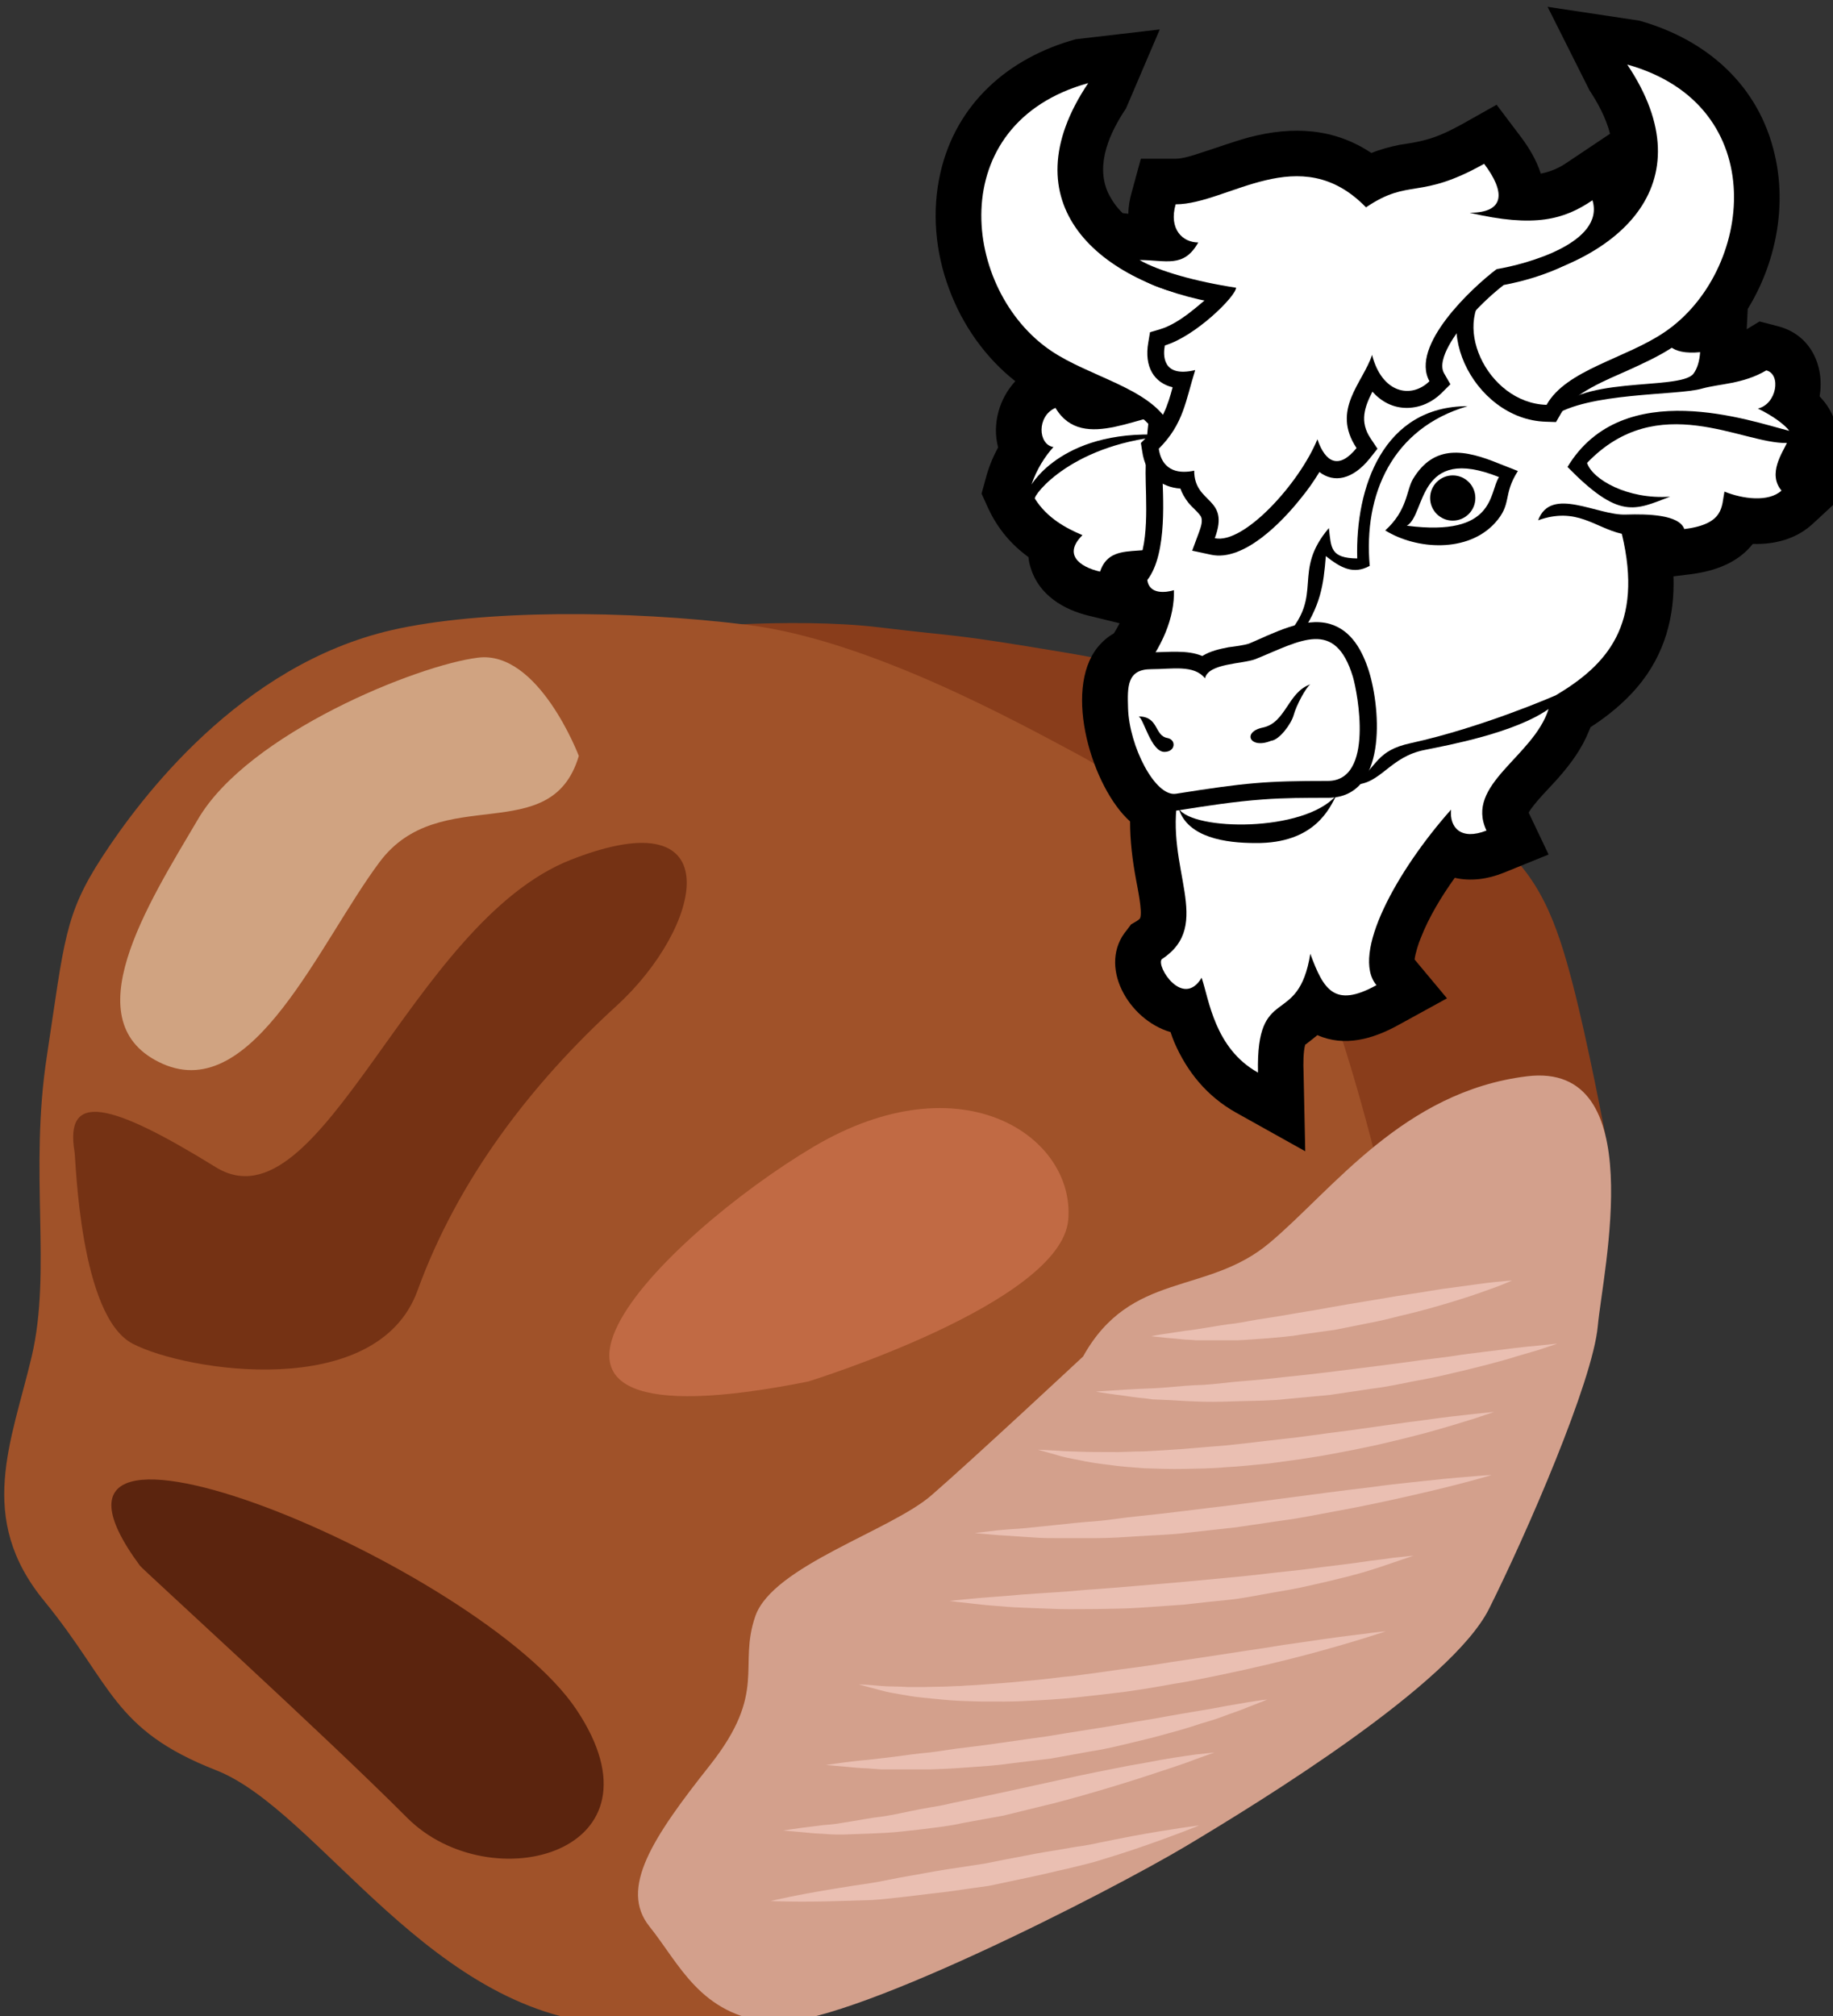 <?xml version="1.0" encoding="UTF-8" standalone="no"?>
<!-- Created with Inkscape (http://www.inkscape.org/) -->

<svg
   xmlns:dc="http://purl.org/dc/elements/1.1/"
   xmlns:cc="http://creativecommons.org/ns#"
   xmlns:rdf="http://www.w3.org/1999/02/22-rdf-syntax-ns#"
   xmlns:svg="http://www.w3.org/2000/svg"
   xmlns="http://www.w3.org/2000/svg"
   xmlns:sodipodi="http://sodipodi.sourceforge.net/DTD/sodipodi-0.dtd"
   xmlns:inkscape="http://www.inkscape.org/namespaces/inkscape"
   width="1439.153mm"
   height="1582.618mm"
   viewBox="0 0 1439.153 1582.618"
   version="1.1"
   id="svg8"
   inkscape:version="0.92.4 (5da689c313, 2019-01-14)"
   sodipodi:docname="5104.svg">
  <rect x="0" y="0" width="1439.153" height="1582.618" fill="#333333" stroke="none"/>
  <defs
     id="defs2">
    <style
       type="text/css"
       id="style2"><![CDATA[
    .fil9 {fill:#053749;fill-rule:nonzero}
    .fil5 {fill:#5B240E;fill-rule:nonzero}
    .fil4 {fill:#753214;fill-rule:nonzero}
    .fil0 {fill:#893D1B;fill-rule:nonzero}
    .fil1 {fill:#A05229;fill-rule:nonzero}
    .fil6 {fill:#C16A44;fill-rule:nonzero}
    .fil3 {fill:#D0A381;fill-rule:nonzero}
    .fil2 {fill:#D3A08C;fill-rule:nonzero}
    .fil7 {fill:#EABFB2;fill-rule:nonzero}
    .fil8 {fill:#F9C7E1;fill-rule:nonzero}
    .fil11 {fill:#FCE6F3;fill-rule:nonzero}
    .fil10 {fill:#FFE3F4;fill-rule:nonzero}
   ]]></style>
    <style
       type="text/css"
       id="style2-6"><![CDATA[
    .fil8 {fill:#053749;fill-rule:nonzero}
    .fil5 {fill:#350000;fill-rule:nonzero}
    .fil6 {fill:#440000;fill-rule:nonzero}
    .fil1 {fill:#4F0000;fill-rule:nonzero}
    .fil3 {fill:#560000;fill-rule:nonzero}
    .fil0 {fill:#661300;fill-rule:nonzero}
    .fil2 {fill:#991A14;fill-rule:nonzero}
    .fil4 {fill:#EACAC3;fill-rule:nonzero}
    .fil7 {fill:#EFD4AF;fill-rule:nonzero}
    .fil9 {fill:#F4E6D0;fill-rule:nonzero}
    .fil10 {fill:white;fill-rule:nonzero}
   ]]></style>
    <style
       type="text/css"
       id="style2-8"><![CDATA[
    .fil8 {fill:#053749;fill-rule:nonzero}
    .fil1 {fill:#9B6261;fill-rule:nonzero}
    .fil0 {fill:#B37E7A;fill-rule:nonzero}
    .fil3 {fill:#C1807A;fill-rule:nonzero}
    .fil2 {fill:#D89E9E;fill-rule:nonzero}
    .fil7 {fill:#EFD4AF;fill-rule:nonzero}
    .fil4 {fill:#F4DFDF;fill-rule:nonzero}
    .fil9 {fill:#F4E6D0;fill-rule:nonzero}
    .fil10 {fill:white;fill-rule:nonzero}
    .fil5 {fill:#F4D4D4;fill-rule:nonzero;}
    .fil6 {fill:#F4D4D4;fill-rule:nonzero;}
   ]]></style>
    <style
       type="text/css"
       id="style2-1"><![CDATA[
    .fil8 {fill:black}
    .fil10 {fill:black}
    .fil9 {fill:white}
    .fil1 {fill:#4F232E;fill-rule:nonzero}
    .fil2 {fill:#602D38;fill-rule:nonzero}
    .fil7 {fill:#744851;fill-rule:nonzero}
    .fil3 {fill:#753F48;fill-rule:nonzero}
    .fil0 {fill:#814E55;fill-rule:nonzero}
    .fil4 {fill:#A06E77;fill-rule:nonzero}
    .fil5 {fill:#B78B95;fill-rule:nonzero}
    .fil6 {fill:#C09AA2;fill-rule:nonzero}
   ]]></style>
    <style
       type="text/css"
       id="style2-9"><![CDATA[
    .fil10 {fill:black}
    .fil12 {fill:white}
    .fil11 {fill:white}
    .fil6 {fill:#823D3D;fill-rule:nonzero}
    .fil1 {fill:#8C334E;fill-rule:nonzero}
    .fil8 {fill:#8E3945;fill-rule:nonzero}
    .fil4 {fill:#943734;fill-rule:nonzero}
    .fil0 {fill:#9B4864;fill-rule:nonzero}
    .fil2 {fill:#9B4964;fill-rule:nonzero}
    .fil3 {fill:#A35A74;fill-rule:nonzero}
    .fil7 {fill:#AA5B6C;fill-rule:nonzero}
    .fil9 {fill:#BF7588;fill-rule:nonzero}
    .fil5 {fill:#D38484;fill-rule:nonzero}
   ]]></style>
  </defs>
  <sodipodi:namedview
     id="base"
     pagecolor="#ffffff"
     bordercolor="#666666"
     borderopacity="1.0"
     inkscape:pageopacity="0.0"
     inkscape:pageshadow="2"
     inkscape:zoom="0.0875"
     inkscape:cx="-565.7513"
     inkscape:cy="3506.5594"
     inkscape:document-units="mm"
     inkscape:current-layer="Vrstva_x0020_1-4"
     showgrid="false"
     inkscape:window-width="1920"
     inkscape:window-height="1051"
     inkscape:window-x="-9"
     inkscape:window-y="-9"
     inkscape:window-maximized="1" />
  <g
     inkscape:label="Vrstva 1"
     inkscape:groupmode="layer"
     id="layer1"
     transform="translate(588.494,506.007)">
    <g
       transform="matrix(0.265,0,0,0.265,-2704.018,-3393.934)"
       id="Vrstva_x0020_1">
      <path
         d="m 12739,14258 c 0,0 -52,-276 -97,-448 -45,-172 -97,-329 -247,-434 -149,-104 -306,-313 -485,-351 -180,-37 -411,-134 -770,-194 -358,-60 -306,-45 -553,-75 -246,-30 -650,0 -687,23 -38,22 687,500 687,500 l 852,673 530,665 z"
         style="fill:#893d1b;fill-rule:nonzero"
         id="path7"
         class="fil0"
         inkscape:connector-curvature="0" />
      <path
         d="m 12089,14445 c -7,-23 -157,-673 -276,-792 -120,-120 -434,-411 -628,-516 -194,-104 -628,-343 -986,-388 -359,-45 -792,-45 -1054,15 -451,103 -747,500 -859,672 -112,172 -112,247 -164,590 -53,344 15,635 -45,890 -60,254 -165,478 37,724 202,247 202,381 508,501 307,119 643,740 1196,754 553,15 627,-82 769,-164 l 949,-1158 z"
         style="fill:#a05229;fill-rule:nonzero"
         id="path9"
         class="fil1"
         inkscape:connector-curvature="0" />
      <path
         d="m 11192,14916 c 0,0 -328,306 -448,410 -119,105 -471,210 -523,359 -52,150 37,224 -134,441 -172,217 -269,366 -180,478 90,112 150,262 359,284 209,22 1009,-389 1233,-523 224,-134 784,-478 896,-702 112,-224 307,-673 322,-837 15,-165 157,-785 -210,-740 -366,45 -575,336 -762,493 -186,157 -411,82 -553,337 z"
         style="fill:#d3a08c;fill-rule:nonzero"
         id="path11"
         class="fil2"
         inkscape:connector-curvature="0" />
      <path
         d="m 9698,13137 c 0,0 -119,-314 -299,-291 -179,22 -680,224 -829,478 -150,254 -374,605 -105,725 269,119 464,-359 643,-598 179,-239 508,-37 590,-314 z"
         style="fill:#d0a381;fill-rule:nonzero"
         id="path13"
         class="fil3"
         inkscape:connector-curvature="0" />
      <path
         d="m 8204,14310 c 4,24 15,486 172,568 157,82 724,172 844,-157 119,-328 336,-612 590,-844 254,-232 344,-620 -134,-433 -478,186 -740,1105 -1054,911 -314,-194 -448,-224 -418,-45 z"
         style="fill:#753214;fill-rule:nonzero"
         id="path15"
         class="fil4"
         inkscape:connector-curvature="0" />
      <path
         d="m 8398,15536 c 9,12 546,500 792,747 247,246 785,104 501,-321 -284,-426 -1741,-1032 -1293,-426 z"
         style="fill:#5b240e;fill-rule:nonzero"
         id="path17"
         class="fil5"
         inkscape:connector-curvature="0" />
      <path
         d="m 10378,14990 c 0,0 747,-231 770,-478 22,-246 -314,-478 -755,-217 -441,262 -1098,912 -15,695 z"
         style="fill:#c16a44;fill-rule:nonzero"
         id="path19"
         class="fil6"
         inkscape:connector-curvature="0" />
      <path
         d="m 11394,14856 c 0,0 17,-4 47,-8 14,-2 32,-5 53,-8 20,-2 43,-6 68,-10 25,-4 52,-9 81,-12 28,-4 58,-11 89,-15 32,-5 64,-10 96,-16 33,-5 66,-11 99,-17 66,-12 133,-22 195,-33 31,-5 62,-9 90,-14 29,-5 56,-9 81,-12 51,-7 93,-13 123,-16 29,-3 47,-4 47,-4 0,0 -16,7 -44,18 -28,10 -68,25 -117,40 -49,15 -106,32 -168,46 -31,8 -63,16 -96,22 -33,7 -66,13 -100,20 -33,5 -67,9 -100,14 -33,6 -67,8 -98,11 -32,2 -63,5 -93,6 -29,0 -57,0 -83,0 -13,0 -25,0 -37,0 -11,-1 -22,-2 -32,-2 -21,-2 -39,-4 -54,-5 -30,-3 -47,-5 -47,-5 z"
         style="fill:#eabfb2;fill-rule:nonzero"
         id="path21"
         class="fil7"
         inkscape:connector-curvature="0" />
      <path
         d="m 11230,15020 c 0,0 21,-2 59,-4 19,-1 42,-3 68,-4 27,-1 57,-2 89,-5 32,-3 66,-6 103,-7 36,-2 75,-8 115,-11 40,-3 81,-7 123,-12 42,-4 85,-9 127,-14 85,-11 170,-21 250,-32 40,-6 78,-10 115,-15 36,-6 71,-10 103,-14 64,-8 118,-15 156,-18 37,-4 59,-6 59,-6 0,0 -20,7 -57,19 -18,5 -40,12 -65,19 -25,8 -54,16 -85,24 -32,8 -66,17 -102,25 -36,9 -75,17 -115,24 -40,8 -81,17 -123,22 -42,6 -85,13 -128,19 -43,4 -86,8 -129,12 -42,5 -85,5 -125,6 -41,1 -80,3 -118,2 -37,-1 -73,-3 -105,-5 -16,-1 -32,-1 -47,-2 -14,-2 -28,-4 -42,-5 -26,-3 -48,-7 -67,-9 -38,-5 -59,-9 -59,-9 z"
         style="fill:#eabfb2;fill-rule:nonzero"
         id="path23"
         class="fil7"
         inkscape:connector-curvature="0" />
      <path
         d="m 11058,15192 c 0,0 21,1 59,3 19,2 41,2 67,3 26,1 55,1 87,1 31,1 66,-2 102,-2 36,-2 75,-4 114,-7 20,-2 40,-3 60,-5 20,-2 41,-3 62,-5 41,-4 83,-9 125,-14 42,-5 84,-9 126,-15 41,-6 82,-11 121,-16 80,-11 153,-22 217,-30 63,-9 116,-15 154,-19 37,-4 58,-6 58,-6 0,0 -20,7 -56,19 -35,11 -87,27 -149,44 -31,8 -65,17 -100,25 -36,9 -74,17 -114,25 -39,7 -80,16 -122,22 -42,7 -84,12 -127,18 -43,4 -86,9 -128,11 -42,4 -84,4 -125,5 -40,1 -79,-1 -116,-2 -37,-3 -72,-5 -104,-10 -33,-4 -62,-8 -88,-14 -26,-5 -48,-9 -66,-15 -36,-10 -57,-16 -57,-16 z"
         style="fill:#eabfb2;fill-rule:nonzero"
         id="path25"
         class="fil7"
         inkscape:connector-curvature="0" />
      <path
         d="m 10871,15439 c 0,0 24,-3 66,-8 22,-2 47,-4 77,-6 29,-3 62,-6 98,-10 36,-4 75,-8 116,-11 40,-3 84,-11 128,-15 90,-9 185,-22 280,-33 96,-13 191,-25 281,-37 44,-6 88,-11 129,-16 41,-6 80,-10 116,-14 72,-8 132,-14 174,-17 43,-4 67,-5 67,-5 0,0 -23,7 -64,18 -41,11 -100,26 -171,42 -70,16 -153,34 -242,50 -45,8 -91,18 -138,24 -47,7 -95,14 -143,21 -48,5 -96,11 -144,16 -47,6 -94,7 -139,10 -46,3 -90,6 -131,6 -42,0 -82,0 -118,0 -18,0 -36,0 -52,-1 -17,-1 -33,-2 -47,-3 -30,-2 -55,-4 -76,-5 -43,-4 -67,-6 -67,-6 z"
         style="fill:#eabfb2;fill-rule:nonzero"
         id="path27"
         class="fil7"
         inkscape:connector-curvature="0" />
      <path
         d="m 10796,15640 c 0,0 22,-2 60,-6 38,-4 92,-7 157,-13 32,-2 67,-5 104,-7 37,-2 76,-7 116,-9 81,-6 167,-14 252,-21 43,-4 86,-8 128,-12 42,-4 84,-8 124,-13 40,-5 79,-8 116,-13 36,-5 71,-9 103,-13 32,-4 62,-8 88,-12 26,-3 49,-6 68,-9 37,-4 59,-6 59,-6 0,0 -20,7 -56,19 -18,6 -40,14 -66,22 -12,4 -26,8 -40,12 -14,4 -30,8 -46,12 -31,8 -66,16 -102,24 -37,9 -76,15 -116,22 -40,7 -82,16 -124,20 -43,4 -86,9 -130,14 -43,3 -87,6 -129,9 -43,3 -85,3 -126,4 -41,0 -80,1 -118,0 -37,-1 -72,-3 -105,-4 -33,-1 -62,-4 -89,-6 -26,-2 -49,-5 -68,-7 -38,-4 -60,-7 -60,-7 z"
         style="fill:#eabfb2;fill-rule:nonzero"
         id="path29"
         class="fil7"
         inkscape:connector-curvature="0" />
      <path
         d="m 10527,15887 c 0,0 25,1 68,5 22,2 48,1 78,3 15,0 30,0 47,0 17,0 35,-1 53,-1 18,0 37,-2 57,-2 20,-2 40,-2 61,-4 42,-3 86,-6 132,-11 23,-2 46,-4 70,-7 23,-3 47,-6 71,-8 48,-6 96,-13 145,-20 48,-6 97,-13 145,-21 47,-7 95,-14 140,-21 46,-7 90,-14 132,-20 41,-7 81,-13 118,-18 73,-11 134,-19 177,-24 43,-6 68,-8 68,-8 0,0 -94,32 -237,70 -72,19 -156,39 -247,58 -46,9 -93,20 -141,27 -48,9 -97,17 -146,24 -49,6 -99,12 -147,17 -49,5 -97,8 -144,10 -46,3 -92,2 -134,2 -43,-1 -84,-2 -121,-6 -37,-4 -71,-6 -102,-12 -30,-5 -56,-9 -77,-15 -42,-11 -66,-18 -66,-18 z"
         style="fill:#eabfb2;fill-rule:nonzero"
         id="path31"
         class="fil7"
         inkscape:connector-curvature="0" />
      <path
         d="m 10430,16126 c 0,0 21,-3 57,-8 18,-2 40,-5 65,-7 26,-3 54,-6 85,-10 30,-4 64,-9 99,-12 35,-4 72,-11 110,-15 77,-9 158,-22 240,-33 81,-14 162,-25 238,-39 38,-7 76,-12 110,-19 35,-6 68,-12 99,-17 31,-5 59,-10 84,-15 24,-4 46,-8 64,-11 36,-6 57,-8 57,-8 0,0 -19,8 -53,21 -17,7 -38,15 -62,23 -12,5 -25,9 -38,14 -14,4 -28,9 -43,13 -30,10 -62,20 -97,29 -34,10 -71,19 -109,28 -38,9 -77,19 -118,25 -40,7 -81,15 -122,22 -42,5 -83,10 -124,15 -40,6 -81,8 -120,11 -39,3 -77,5 -113,6 -36,0 -70,0 -101,0 -16,0 -31,0 -45,0 -14,-1 -27,-2 -40,-3 -25,-1 -47,-3 -66,-5 -36,-3 -57,-5 -57,-5 z"
         style="fill:#eabfb2;fill-rule:nonzero"
         id="path33"
         class="fil7"
         inkscape:connector-curvature="0" />
      <path
         d="m 10303,16320 c 0,0 21,-3 56,-8 18,-2 39,-5 64,-8 13,-1 26,-2 40,-4 13,-2 28,-5 43,-7 29,-5 62,-11 96,-15 34,-5 70,-14 107,-21 18,-3 37,-7 57,-10 19,-3 38,-9 57,-12 39,-8 79,-17 118,-25 80,-17 159,-35 233,-51 37,-8 73,-15 108,-22 34,-7 67,-13 97,-18 60,-12 111,-19 146,-24 36,-4 56,-6 56,-6 0,0 -19,7 -53,19 -33,13 -82,29 -140,48 -58,19 -126,40 -200,61 -37,10 -74,21 -114,30 -39,10 -79,19 -118,29 -41,7 -81,15 -121,22 -39,9 -79,13 -117,18 -38,4 -75,9 -110,11 -36,2 -70,3 -100,4 -16,1 -31,1 -45,1 -14,0 -27,-1 -39,-2 -25,-1 -47,-3 -65,-5 -35,-3 -56,-5 -56,-5 z"
         style="fill:#eabfb2;fill-rule:nonzero"
         id="path35"
         class="fil7"
         inkscape:connector-curvature="0" />
      <path
         d="m 10266,16529 c 0,0 79,-19 199,-38 30,-5 62,-10 97,-15 34,-5 70,-14 107,-20 37,-6 75,-14 114,-20 39,-6 79,-12 118,-18 40,-8 79,-16 118,-23 39,-8 77,-14 114,-20 19,-3 37,-7 55,-9 18,-3 36,-6 52,-10 34,-7 66,-13 96,-19 119,-22 200,-32 200,-32 0,0 -75,31 -190,70 -29,10 -61,20 -94,30 -33,11 -69,19 -106,28 -37,8 -75,18 -115,26 -39,8 -78,17 -118,25 -41,6 -81,11 -120,17 -40,5 -79,9 -117,14 -38,4 -75,9 -109,11 -35,1 -68,2 -98,3 -122,4 -203,0 -203,0 z"
         style="fill:#eabfb2;fill-rule:nonzero"
         id="path37"
         class="fil7"
         inkscape:connector-curvature="0" />
    </g>
    <g
       transform="matrix(0.265,0,0,0.265,-4768.683,-3905.698)"
       id="Vrstva_x0020_1-1">
      <g
         transform="translate(1862.322,670.997)"
         id="Vrstva_x0020_1-0">
        <g
           transform="translate(-1227.222,842.678)"
           id="Vrstva_x0020_1-02">
          <g
             transform="translate(-598.209,-994.83)"
             id="Vrstva_x0020_1-4">
            <g
               id="_481490472"
               transform="translate(7913.568,525.382)">
              <path
                 inkscape:connector-curvature="0"
                 d="m 12594,12181 c -12,-47 -36,-91 -61,-129 l -124,-247 272,41 c 199,56 354,191 401,397 36,154 3,322 -80,457 l -3,60 38,-23 54,14 c 98,25 139,118 124,208 23,24 41,53 48,86 l 13,53 c -23,38 1,139 12,152 l -94,87 c -49,45 -113,61 -177,59 -45,57 -114,81 -186,90 l -49,6 c 4,118 -25,231 -107,328 -40,47 -88,86 -139,119 -1,4 -3,7 -4,10 -21,53 -54,98 -92,141 -17,20 -72,74 -87,102 l 59,124 -133,54 c -47,19 -98,26 -145,15 -40,56 -77,117 -101,179 -6,14 -16,45 -18,63 l 96,115 -144,79 c -74,41 -159,66 -240,30 -11,9 -22,18 -34,27 -1,0 -1,1 -2,1 -6,20 -6,60 -5,80 l 5,236 -206,-115 c -85,-48 -144,-120 -182,-208 -4,-10 -8,-20 -11,-30 -125,-36 -218,-198 -129,-303 l 12,-16 17,-10 c 3,-2 9,-6 10,-9 7,-20 -8,-90 -12,-112 -11,-59 -18,-116 -18,-174 -111,-99 -200,-387 -96,-516 14,-17 30,-31 48,-41 6,-10 12,-20 17,-30 l -90,-22 c -76,-18 -149,-62 -173,-141 -4,-11 -6,-22 -7,-33 -51,-37 -91,-84 -119,-144 l -20,-44 13,-47 c 8,-31 21,-62 36,-90 -18,-69 3,-144 51,-196 -89,-70 -157,-167 -196,-273 -41,-109 -52,-230 -26,-344 47,-206 202,-341 401,-396 l 249,-29 -100,234 c -47,70 -91,164 -54,248 11,23 25,44 44,62 5,1 11,1 17,2 0,-22 4,-43 10,-64 l 27,-99 h 103 c 22,0 55,-11 76,-18 47,-15 93,-32 140,-45 132,-35 255,-27 364,46 27,-11 54,-18 82,-24 26,-4 54,-8 79,-15 38,-10 74,-28 107,-46 l 103,-58 71,94 c 25,33 47,70 60,110 26,-5 52,-15 78,-33 z"
                 style="fill:#000000"
                 id="path43"
                 class="fil10" />
              <g
                 id="g83">
                <path
                   inkscape:connector-curvature="0"
                   d="m 10960,13391 c -56,-31 -102,-72 -130,-135 l -8,-17 5,-17 c 10,-36 27,-72 48,-105 -32,-53 -13,-140 56,-170 l 40,-18 23,38 c 9,16 21,29 40,35 69,23 205,-51 293,-43 l 42,4 29,399 -11,15 c -38,54 -88,78 -152,86 -21,2 -75,3 -92,12 -7,4 -10,12 -13,19 l -14,43 -45,-10 c -45,-11 -97,-35 -112,-84 -5,-18 -5,-36 1,-52 z"
                   style="fill:#000000"
                   id="path45"
                   class="fil10" />
                <path
                   inkscape:connector-curvature="0"
                   d="m 11322,13009 25,339 c -87,120 -226,17 -264,130 -61,-14 -110,-51 -52,-108 -50,-21 -105,-51 -141,-108 -6,-9 112,-168 405,-187 -321,-29 -417,150 -415,145 15,-45 41,-85 65,-111 -46,-7 -50,-92 6,-116 82,138 264,6 371,16 z"
                   style="fill:#ffffff"
                   id="path47"
                   class="fil11" />
                <path
                   inkscape:connector-curvature="0"
                   d="m 12679,13359 c 33,141 31,287 -69,406 -41,49 -92,87 -146,119 -3,12 -7,23 -11,34 -17,43 -46,81 -77,116 -30,35 -101,101 -110,147 -2,15 1,28 7,42 l 23,48 -49,20 c -46,19 -101,23 -140,-12 -2,4 -5,7 -8,11 -55,72 -112,158 -145,243 -12,30 -39,108 -14,138 l 39,46 -53,29 c -51,29 -115,53 -171,24 -16,-8 -29,-19 -40,-32 -3,5 -7,11 -11,16 -19,25 -39,38 -63,57 -14,10 -22,19 -28,35 -13,32 -13,81 -12,115 l 2,87 -77,-43 c -68,-38 -114,-96 -145,-167 -11,-25 -18,-50 -25,-75 -86,16 -179,-110 -129,-169 l 5,-6 6,-4 c 21,-13 38,-30 45,-53 14,-43 -2,-111 -9,-154 -15,-80 -24,-154 -11,-234 l -123,-363 17,-22 c 40,-49 77,-108 90,-172 -36,-7 -67,-30 -73,-77 l -3,-20 13,-17 c 48,-61 34,-212 34,-286 0,-217 48,-503 286,-580 24,-7 48,-15 73,-22 246,-69 458,-52 707,3 l 17,4 11,14 c 4,4 8,8 13,11 37,21 130,-6 169,-16 80,-21 195,-58 267,1 39,32 35,83 36,128 0,10 0,33 5,42 7,11 44,8 54,7 l 57,-6 -3,58 c -1,20 -4,38 -9,54 46,-6 90,-21 131,-45 l 18,-11 20,6 c 67,17 78,95 47,152 30,21 56,47 64,79 l 4,19 -10,17 c -15,26 -60,74 -34,105 l 30,36 -35,33 c -42,39 -107,42 -165,30 -3,9 -7,19 -14,29 -30,46 -85,61 -136,68 l -41,5 -12,-35 c -14,-11 -53,-13 -89,-13 z"
                   style="fill:#000000"
                   id="path49"
                   class="fil10" />
                <path
                   inkscape:connector-curvature="0"
                   d="m 12381,13326 c 38,-103 176,-13 261,-17 63,-2 157,0 172,43 120,-15 110,-68 119,-111 54,22 131,32 169,-3 -42,-50 4,-114 16,-141 -133,3 -382,-160 -592,59 15,48 119,109 246,100 -105,40 -150,69 -304,-88 164,-272 545,-135 657,-107 -11,-16 -47,-44 -93,-66 56,-13 70,-102 25,-113 -70,41 -138,39 -191,54 -74,21 -338,10 -443,83 58,-126 377,-75 418,-127 12,-16 18,-38 20,-64 -178,17 -80,-146 -132,-189 -99,-81 -365,113 -456,-3 -372,-82 -556,-45 -754,18 -207,67 -251,325 -251,532 0,59 17,237 -45,317 6,44 56,37 79,30 2,80 -33,168 -106,257 l 119,349 c -42,218 107,385 -49,487 -18,21 63,147 118,55 22,64 38,209 167,281 -6,-268 119,-129 155,-352 39,106 71,162 196,93 -77,-92 61,-340 221,-520 -5,53 29,92 105,62 -65,-137 139,-218 184,-360 -101,71 -297,107 -366,121 -105,20 -130,101 -209,103 69,-56 64,-101 167,-123 210,-46 426,-140 430,-142 149,-89 260,-207 195,-478 -80,-18 -134,-81 -248,-40 z"
                   style="fill:#ffffff"
                   id="path51"
                   class="fil11" />
                <path
                   inkscape:connector-curvature="0"
                   d="m 12010,13204 c 63,-105 155,-87 255,-46 l 56,22 c -46,72 -16,97 -68,154 -80,88 -231,80 -325,22 66,-60 62,-117 82,-152 z"
                   style="fill:#000000"
                   id="path53"
                   class="fil10" />
                <path
                   inkscape:connector-curvature="0"
                   d="m 11992,13342 c 264,34 243,-98 273,-144 -244,-98 -216,112 -273,144 z"
                   style="fill:#ffffff"
                   id="path55"
                   class="fil12" />
                <path
                   inkscape:connector-curvature="0"
                   d="m 11474,12645 c 178,135 31,437 -186,444 h -30 l -15,-26 c -33,-59 -140,-101 -200,-128 -45,-20 -92,-42 -133,-70 -90,-60 -157,-153 -195,-254 -34,-93 -44,-197 -22,-295 40,-175 172,-286 341,-333 l 130,-37 -75,113 c -222,331 44,524 363,576 l 13,2 z"
                   style="fill:#000000"
                   id="path57"
                   class="fil10" />
                <path
                   inkscape:connector-curvature="0"
                   d="m 11287,13039 c -59,-105 -235,-138 -349,-215 -264,-178 -323,-673 110,-793 -239,356 27,594 396,654 134,101 20,349 -157,354 z"
                   style="fill:#ffffff"
                   id="path59"
                   class="fil11" />
                <circle
                   r="67"
                   cy="13260"
                   cx="12128"
                   style="fill:#000000"
                   id="circle61"
                   class="fil10" />
                <path
                   inkscape:connector-curvature="0"
                   d="m 11386,13728 c 24,-15 52,-21 78,-26 16,-2 47,-6 61,-11 69,-29 162,-80 239,-58 65,19 97,81 116,141 35,114 54,374 -122,374 -64,0 -129,0 -194,5 -83,6 -166,19 -248,32 -95,15 -158,-119 -180,-191 -11,-35 -19,-73 -20,-111 -1,-43 -3,-91 26,-127 23,-29 57,-39 93,-39 50,0 106,-8 151,11 z"
                   style="fill:#000000"
                   id="path63"
                   class="fil10" />
                <path
                   inkscape:connector-curvature="0"
                   d="m 11308,14136 c 208,-33 267,-38 450,-38 138,0 88,-262 74,-309 -53,-173 -155,-106 -288,-52 -38,15 -140,12 -150,57 -33,-41 -97,-27 -159,-27 -72,0 -71,51 -69,115 3,112 80,264 142,254 z"
                   style="fill:#ffffff"
                   id="path65"
                   class="fil11" />
                <path
                   inkscape:connector-curvature="0"
                   d="m 11706,13812 c -67,23 -72,114 -141,128 -62,13 -38,65 25,39 24,-2 60,-50 67,-77 7,-26 35,-80 49,-90 z"
                   style="fill:#000000"
                   id="path67"
                   class="fil10" />
                <path
                   inkscape:connector-curvature="0"
                   d="m 11275,14012 c -41,2 -63,-101 -78,-105 61,0 46,57 86,64 26,5 24,40 -8,41 z"
                   style="fill:#000000"
                   id="path69"
                   class="fil10" />
                <path
                   inkscape:connector-curvature="0"
                   d="m 11845,13439 c -6,-212 78,-451 327,-451 -223,65 -309,261 -290,473 -49,27 -87,5 -130,-29 -7,87 -15,147 -78,238 l -39,-2 c 113,-124 15,-188 126,-319 7,59 4,89 84,90 z"
                   style="fill:#000000"
                   id="path71"
                   class="fil10" />
                <path
                   inkscape:connector-curvature="0"
                   d="m 11316,14180 c 27,86 139,102 227,102 177,2 221,-105 240,-141 -96,110 -425,105 -467,39 z"
                   style="fill:#000000"
                   id="path73"
                   class="fil10" />
                <path
                   inkscape:connector-curvature="0"
                   d="m 12404,13034 c -217,-6 -364,-308 -186,-443 l 10,-8 12,-2 c 320,-52 585,-245 363,-577 l -75,-112 130,36 c 170,47 301,159 342,334 46,201 -46,434 -217,549 -42,28 -88,49 -134,70 -60,27 -166,68 -200,128 l -15,26 z"
                   style="fill:#000000"
                   id="path75"
                   class="fil10" />
                <path
                   inkscape:connector-curvature="0"
                   d="m 12406,12984 c 58,-104 234,-137 349,-215 263,-177 323,-672 -110,-793 239,357 -28,594 -397,655 -134,101 -20,348 158,353 z"
                   style="fill:#ffffff"
                   id="path77"
                   class="fil11" />
                <path
                   inkscape:connector-curvature="0"
                   d="m 11733,13183 c -17,28 -36,55 -56,79 -54,68 -168,187 -265,166 l -56,-12 20,-54 c 5,-14 14,-37 4,-50 -10,-14 -25,-25 -36,-39 -10,-13 -18,-27 -23,-41 -58,-4 -103,-40 -113,-110 l -4,-25 18,-18 c 46,-46 62,-94 76,-147 -54,-13 -85,-60 -72,-133 l 5,-30 30,-9 c 28,-8 58,-27 81,-44 12,-9 33,-26 54,-44 -185,-38 -204,-58 -333,-180 68,7 148,18 216,17 -26,-34 -34,-83 -21,-132 l 11,-37 h 38 c 33,0 71,-12 103,-22 45,-15 89,-32 135,-44 127,-33 235,-21 332,62 34,-18 67,-31 108,-38 29,-5 57,-9 86,-17 44,-12 86,-32 126,-54 l 38,-22 26,35 c 30,40 63,96 50,147 70,6 136,-5 203,-50 l 56,-38 20,65 c 7,25 8,52 1,78 -32,110 -205,167 -312,187 -40,31 -80,70 -112,108 -25,29 -88,111 -65,153 l 19,33 -27,27 c -27,26 -61,42 -99,43 -44,1 -79,-19 -105,-48 -23,45 -39,89 -5,139 l 20,30 -23,29 c -51,63 -106,73 -149,40 z"
                   style="fill:#000000"
                   id="path79"
                   class="fil10" />
                <path
                   inkscape:connector-curvature="0"
                   d="m 12059,12914 c -54,53 -141,36 -170,-78 -27,83 -122,162 -46,276 -52,64 -92,44 -116,-26 -53,130 -218,312 -304,293 46,-123 -61,-100 -61,-200 -38,8 -94,7 -105,-65 74,-74 79,-141 108,-233 -100,24 -95,-47 -90,-73 91,-27 211,-146 211,-171 -119,-18 -229,-49 -286,-82 78,0 131,25 174,-52 -46,0 -88,-39 -67,-113 155,0 368,-193 564,9 130,-88 156,-20 350,-129 62,82 64,145 -43,145 193,45 280,20 364,-37 38,127 -199,190 -284,204 -74,56 -257,227 -199,332 z"
                   style="fill:#ffffff"
                   id="path81"
                   class="fil11" />
              </g>
            </g>
          </g>
        </g>
      </g>
    </g>
  </g>
</svg>

